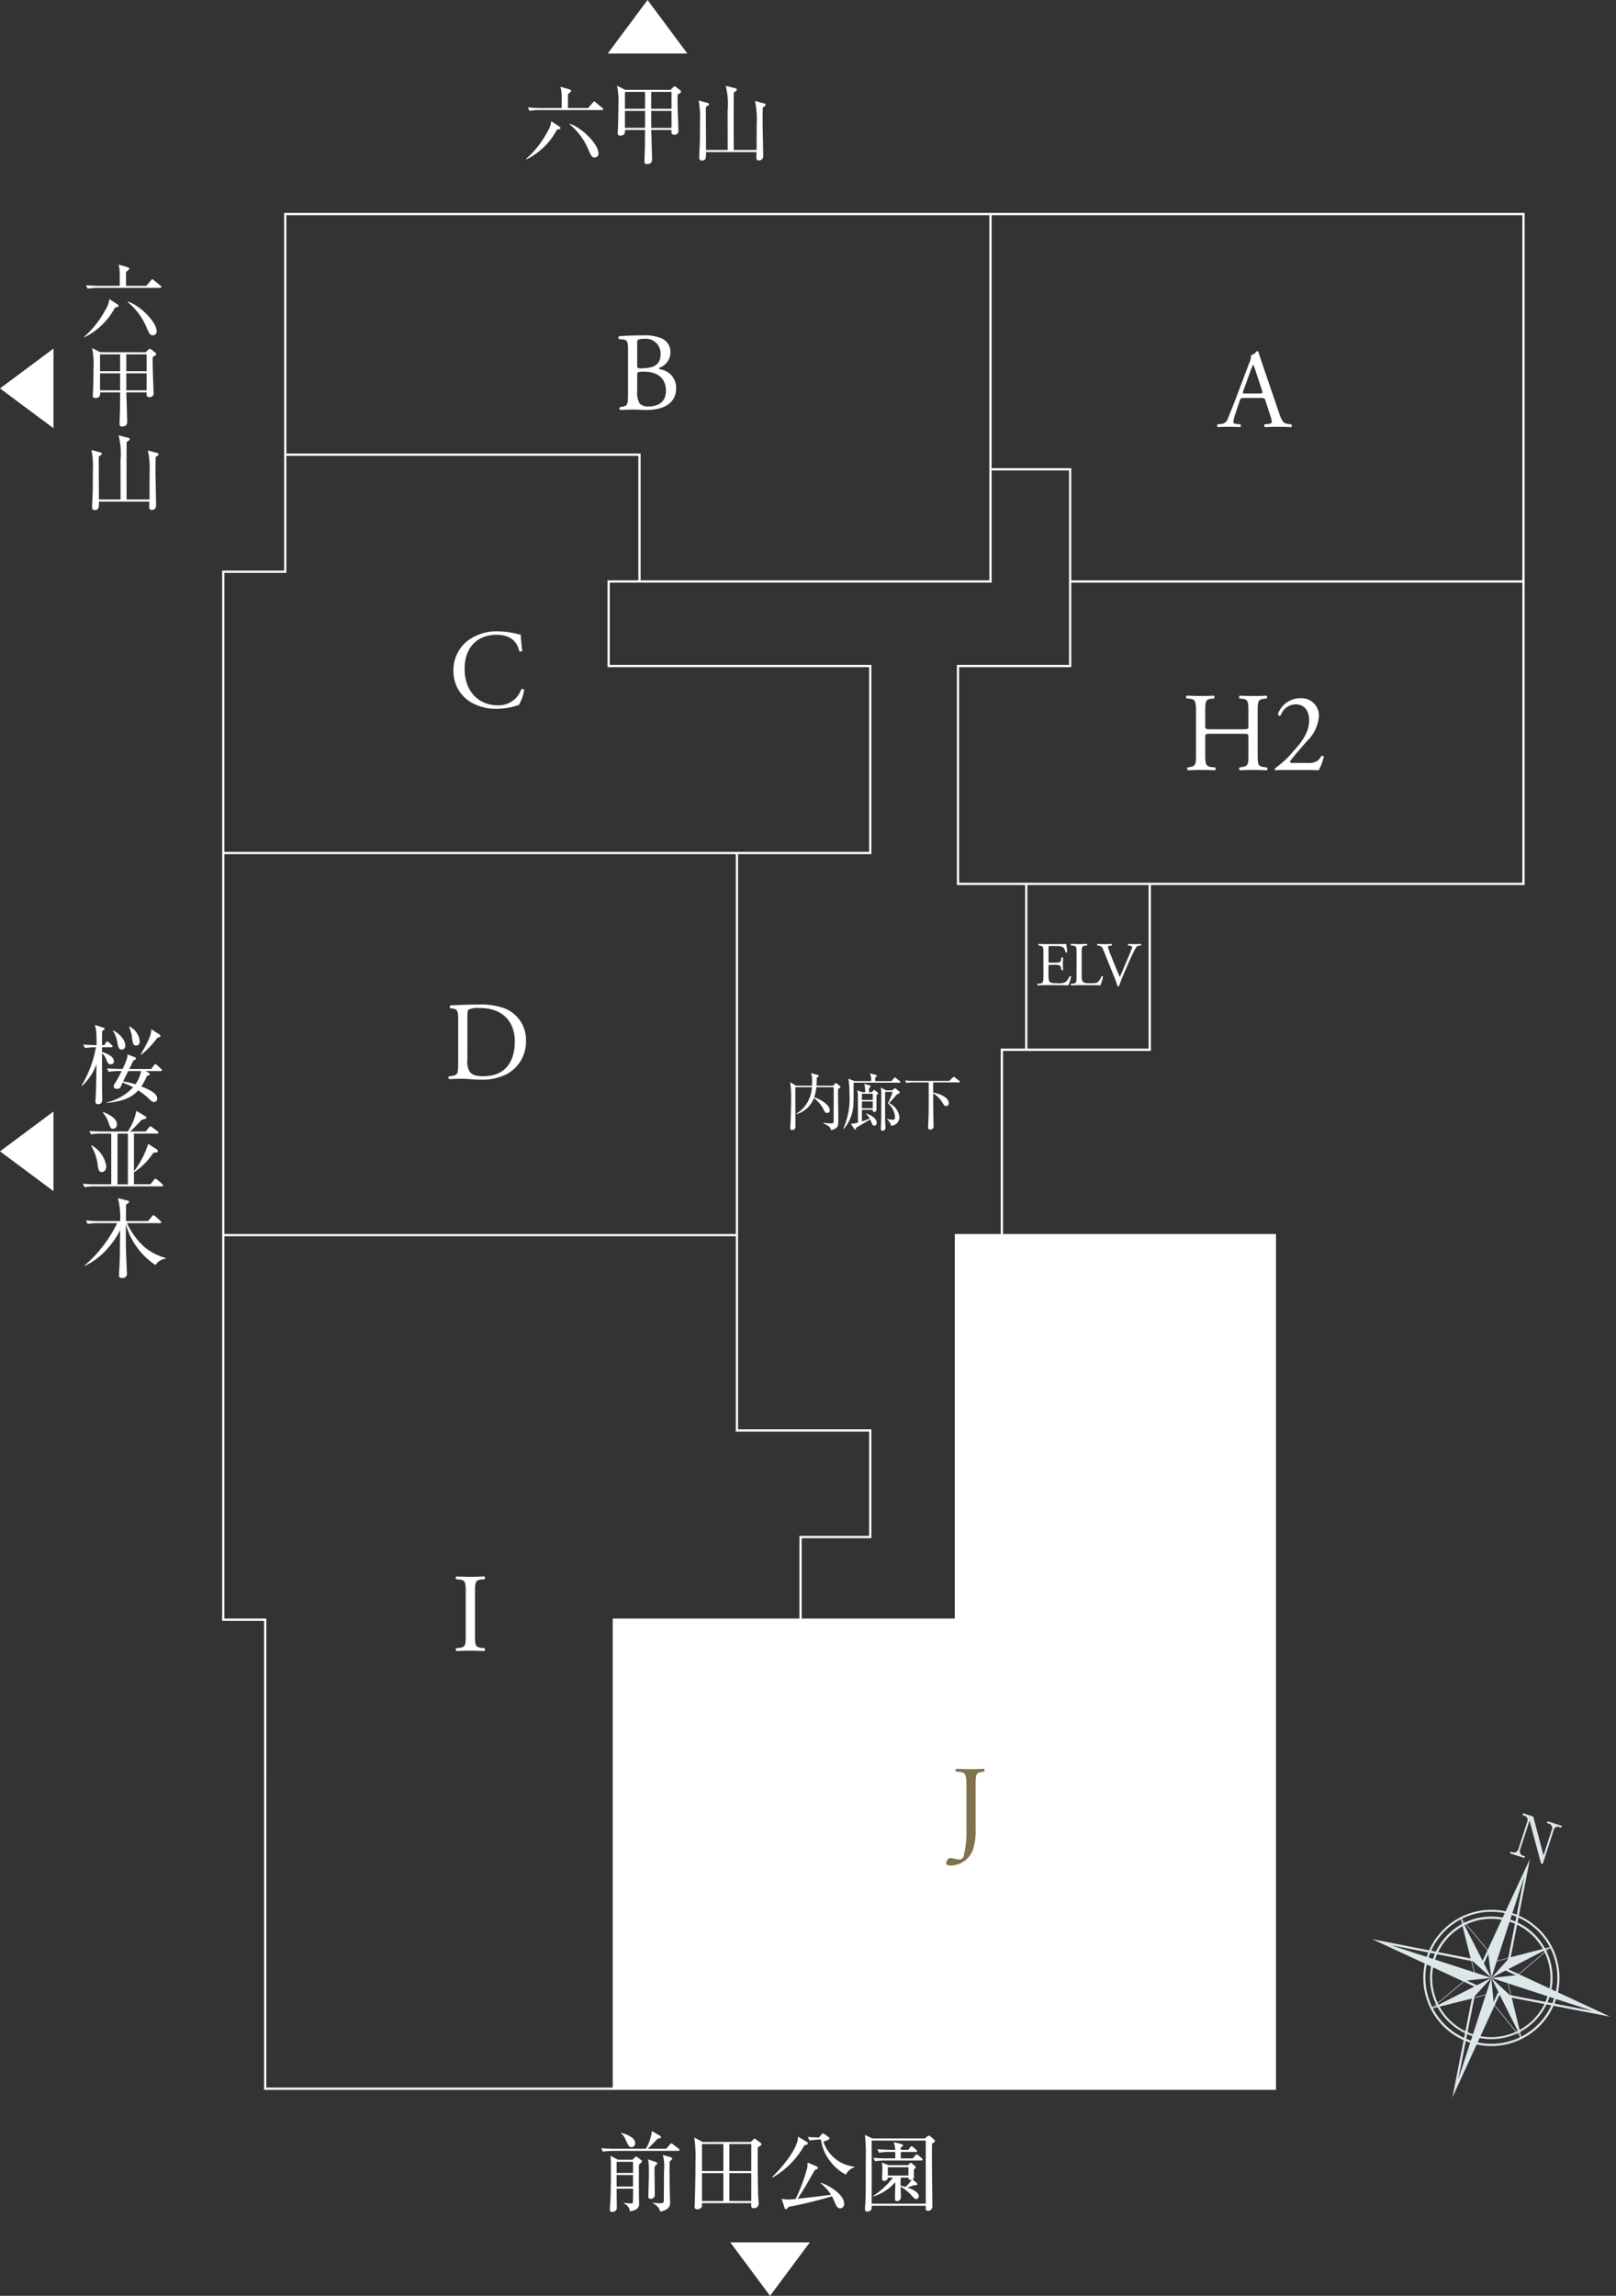 <svg xmlns="http://www.w3.org/2000/svg" xmlns:xlink="http://www.w3.org/1999/xlink" width="214.078" height="303.97" viewBox="0 0 214.078 303.97">
  <rect x="0" y="0" width="214.078" height="303.97" fill="#333333" stroke="none"/>
  <defs>
    <clipPath id="clip-path">
      <rect id="長方形_2156" data-name="長方形 2156" width="33.078" height="38.415" fill="none"/>
    </clipPath>
    <clipPath id="clip-path-2">
      <rect id="長方形_2178" data-name="長方形 2178" width="202.07" height="303.97" fill="none"/>
    </clipPath>
  </defs>
  <g id="thumb_j" transform="translate(-942 -5259)">
    <g id="グループ_3276" data-name="グループ 3276" transform="translate(1123 5499.077)">
      <path id="パス_4306" data-name="パス 4306" d="M9,8.2l4.851,5.82,7.277-1.876-5.759,4.883,1.785,7.338-4.776-5.8-7.314,1.82,5.783-4.826Zm4.825,5.9L9.146,8.486l1.783,7.1L5.349,20.241l7.057-1.757,4.607,5.6L15.291,17l.017-.014,5.54-4.7Z" transform="translate(3.44 5.512)" fill="#dce7ea"/>
      <g id="グループ_3275" data-name="グループ 3275" transform="translate(0 0)">
        <g id="グループ_3274" data-name="グループ 3274" clip-path="url(#clip-path)">
          <path id="パス_4307" data-name="パス 4307" d="M15.576,6.654,14.048.981,12.813,4.789a.621.621,0,0,0,.422.847l.2.063-.071.224-1.895-.611.068-.234.242.073a.591.591,0,0,0,.8-.432l1.176-3.64a.573.573,0,0,0-.41-.761L13.112.237,13.193,0l1.352.445L15.9,5.573l1.111-3.424a.58.58,0,0,0-.39-.767L16.367,1.3l.071-.239,1.9.611-.073.249-.281-.1a.532.532,0,0,0-.729.394l-1.46,4.5Z" transform="translate(7.575 -0.001)" fill="#dce7ea"/>
          <path id="パス_4308" data-name="パス 4308" d="M13.5,7.638A9.019,9.019,0,1,1,8.257,9.327,8.994,8.994,0,0,1,13.5,7.638Zm0,17.741a8.739,8.739,0,1,0-2.712-.435A8.661,8.661,0,0,0,13.5,25.379Z" transform="translate(3.059 5.144)" fill="#dce7ea"/>
          <path id="パス_4309" data-name="パス 4309" d="M13.132,8.174A8.114,8.114,0,1,1,8.41,9.7,8.123,8.123,0,0,1,13.132,8.174Zm.007,15.969a7.834,7.834,0,1,0-2.423-.387A7.8,7.8,0,0,0,13.139,24.143Z" transform="translate(3.413 5.499)" fill="#dce7ea"/>
          <path id="パス_4310" data-name="パス 4310" d="M20.9,3.161,18.032,17.787l13.49,6.278-14.7-2.832-6.2,13.512,2.887-14.678L0,13.8l14.617,2.87Zm8.288,20.149-11.5-5.35L20.131,5.527,14.791,17.01,2.379,14.573l11.469,5.321L11.4,32.321l5.244-11.427Z" transform="translate(0.786 2.869)" fill="#dce7ea"/>
          <path id="パス_4311" data-name="パス 4311" d="M7.536,8.344l4.049,7.941-2.66-2.391Z" transform="translate(4.978 5.512)" fill="#dce7ea"/>
          <path id="パス_4312" data-name="パス 4312" d="M9.973,14.744l7.866-4.067-5.472,1.41Z" transform="translate(6.589 7.053)" fill="#dce7ea"/>
          <path id="パス_4313" data-name="パス 4313" d="M13.121,13.126,10.7,15.781l-5.5,1.372Z" transform="translate(3.441 8.671)" fill="#dce7ea"/>
          <path id="パス_4314" data-name="パス 4314" d="M9.973,13.126l2.634,2.459,1.328,5.482Z" transform="translate(6.589 8.671)" fill="#dce7ea"/>
          <path id="パス_4315" data-name="パス 4315" d="M14.887,4.344,10.148,18.928l-.437-3.439Z" transform="translate(6.415 2.869)" fill="#dce7ea"/>
          <path id="パス_4316" data-name="パス 4316" d="M9.973,13.278l14.579,4.759L13.509,12.9Z" transform="translate(6.589 8.519)" fill="#dce7ea"/>
          <path id="パス_4317" data-name="パス 4317" d="M11.931,13.126,7.009,28.219l5.254-11.558Z" transform="translate(4.631 8.671)" fill="#dce7ea"/>
          <path id="パス_4318" data-name="パス 4318" d="M15.776,15.012,1.189,10.271l11.038,5.123Z" transform="translate(0.786 6.785)" fill="#dce7ea"/>
        </g>
      </g>
    </g>
    <g id="グループ_3292" data-name="グループ 3292" transform="translate(942 5259)">
      <path id="パス_4357" data-name="パス 4357" d="M100.785,99.3H136.95V212.319H49.379v-62.1H94.7V99.3Z" transform="translate(31.937 64.227)" fill="#fff"/>
      <g id="グループ_3289" data-name="グループ 3289">
        <g id="グループ_3288" data-name="グループ 3288" clip-path="url(#clip-path-2)">
          <path id="パス_4358" data-name="パス 4358" d="M157.421,265.565H23.364v-62.1H17.81V64.418h8.213V17.058H190.357v88.991H140.846v21.958h-19.59v24.24h36.165Zm-133.757-.3H157.121V152.548h-41.95v50.917H94.286V192.224h9.234V178.409H85.858V101.66H103.52V77.2H68.862V65.709h50.588V50.855H130.3V77.2H115.445v28.545h74.612V17.358H26.322v47.36H18.11V203.165h5.555Zm70.922-62.1h20.285V152.248h6.085v-24.54h19.59V106.049h-25.4V76.9H130V51.155H119.749V66.009H69.162V76.9H103.82V101.96H86.158v76.149H103.82v14.415H94.586Z" transform="translate(11.616 11.13)" fill="#fff"/>
        </g>
      </g>
      <path id="線_106" data-name="線 106" d="M68.048.15H0v-.3H68.048Z" transform="translate(29.575 112.94)" fill="#fff"/>
      <path id="線_107" data-name="線 107" d="M68.048.15H0v-.3H68.048Z" transform="translate(29.575 163.528)" fill="#fff"/>
      <path id="パス_4359" data-name="パス 4359" d="M70.025,53.346h-.3V36.705H22.947v-.3H70.025Z" transform="translate(14.842 23.643)" fill="#fff"/>
      <path id="線_108" data-name="線 108" d="M.15,21.958h-.3V0h.3Z" transform="translate(135.951 117.03)" fill="#fff"/>
      <path id="パス_4360" data-name="パス 4360" d="M49.529,192.319h-.3V130.071H74.116v.3H49.529Z" transform="translate(31.938 84.225)" fill="#fff"/>
      <path id="線_109" data-name="線 109" d="M.15,33.8h-.3V0h.3Z" transform="translate(131.215 28.339)" fill="#fff"/>
      <g id="グループ_3291" data-name="グループ 3291">
        <g id="グループ_3290" data-name="グループ 3290" clip-path="url(#clip-path-2)">
          <path id="線_110" data-name="線 110" d="M60.06.15H0v-.3H60.06Z" transform="translate(141.764 76.99)" fill="#fff"/>
          <path id="パス_4361" data-name="パス 4361" d="M78.8,144.511c0-1.645-.148-1.823-1.023-1.9l-.371-.031c-.089-.058-.059-.324.03-.371.86.03,1.364.046,1.986.046.593,0,1.1-.016,1.69-.046.091.046.12.313.031.371l-.222.031c-.874.119-.906.326-.906,1.9v5.5a8.238,8.238,0,0,1-.341,2.875,3.219,3.219,0,0,1-2.92,2.136c-.18,0-.637-.015-.637-.313,0-.25.222-.682.534-.682a1.845,1.845,0,0,1,.548.091,2.342,2.342,0,0,0,.622.1.634.634,0,0,0,.594-.385,13.393,13.393,0,0,0,.384-3.72Z" transform="translate(49.23 91.98)" fill="#81714e"/>
          <path id="パス_4362" data-name="パス 4362" d="M37.989,129.046c0-1.571-.03-1.823-.9-1.9l-.371-.031c-.089-.058-.061-.324.03-.371.741.03,1.245.046,1.867.046.593,0,1.1-.016,1.838-.046.091.046.119.313.031.371l-.372.031c-.874.074-.9.326-.9,1.9v5.278c0,1.571.03,1.779.9,1.884l.372.043c.087.059.059.326-.031.372-.741-.031-1.245-.046-1.838-.046-.622,0-1.126.015-1.867.046a.288.288,0,0,1-.03-.372l.371-.043c.874-.105.9-.313.9-1.884Z" transform="translate(23.711 81.978)" fill="#fff"/>
          <path id="パス_4363" data-name="パス 4363" d="M37.362,82.735c0-1.037-.074-1.349-.7-1.438l-.326-.044a.222.222,0,0,1,.013-.371c1.261-.074,2.462-.119,3.722-.119a9.3,9.3,0,0,1,3.262.445,4.444,4.444,0,0,1,3.01,4.374A4.861,4.861,0,0,1,43.752,90a7.145,7.145,0,0,1-3.322.713c-.949,0-1.9-.119-2.416-.119-.624,0-1.156.013-1.854.044a.292.292,0,0,1-.028-.372l.341-.043c.86-.119.889-.3.889-1.854Zm1.215,5.293a2.74,2.74,0,0,0,.3,1.615c.326.461.889.609,1.823.609,2.877,0,4.166-1.884,4.166-4.641,0-1.632-.786-4.389-4.67-4.389a3.273,3.273,0,0,0-1.467.207c-.119.089-.148.459-.148,1.126Z" transform="translate(23.335 52.237)" fill="#fff"/>
          <path id="パス_4364" data-name="パス 4364" d="M38.346,52.018a6.388,6.388,0,0,1,4-1.26,11.515,11.515,0,0,1,2.623.356,1.089,1.089,0,0,0,.415.059c.015.341.089,1.276.207,2.18a.314.314,0,0,1-.4.03c-.222-1.008-.889-2.164-3.04-2.164-2.266,0-4.194,1.438-4.194,4.5,0,3.116,1.973,4.837,4.4,4.837a3.161,3.161,0,0,0,3.1-2.123.316.316,0,0,1,.387.061,5.545,5.545,0,0,1-.713,2.029,3.288,3.288,0,0,0-.517.15,8.761,8.761,0,0,1-2.343.341,6.489,6.489,0,0,1-3.69-.993,4.775,4.775,0,0,1-2.106-4.076,4.93,4.93,0,0,1,1.867-3.931" transform="translate(23.594 32.829)" fill="#fff"/>
          <path id="パス_4365" data-name="パス 4365" d="M51.024,28.935c0-1.1-.059-1.378-.728-1.438l-.474-.046a.237.237,0,0,1,.015-.369c.8-.074,1.81-.119,3.19-.119a5.635,5.635,0,0,1,2.488.415,1.943,1.943,0,0,1,1.128,1.853,2.144,2.144,0,0,1-1.512,2.03c0,.15.117.193.282.224A2.452,2.452,0,0,1,57.4,33.961c0,1.721-1.276,2.877-3.944,2.877-.428,0-1.156-.046-1.779-.046-.652,0-1.156.03-1.706.046a.292.292,0,0,1-.03-.372l.268-.043c.786-.133.815-.3.815-1.854Zm1.215,1.971c0,.415.015.446.771.415,1.513-.059,2.329-.5,2.329-1.9a1.958,1.958,0,0,0-2.21-2,1.79,1.79,0,0,0-.682.089c-.148.044-.207.119-.207.385Zm0,3.44a2.9,2.9,0,0,0,.311,1.615,1.439,1.439,0,0,0,1.171.415c1.319,0,2.327-.593,2.327-2.075,0-1.171-.593-2.534-2.949-2.534-.8,0-.86.087-.86.385Z" transform="translate(32.172 17.44)" fill="#fff"/>
          <path id="パス_4366" data-name="パス 4366" d="M104.319,34.808c-.1-.326-.161-.371-.608-.371h-2.238c-.371,0-.461.044-.563.356l-.52,1.556a5.822,5.822,0,0,0-.326,1.23c0,.179.074.267.431.3l.489.043a.241.241,0,0,1-.031.372c-.384-.031-.843-.031-1.54-.044-.491,0-1.023.028-1.424.044a.294.294,0,0,1-.03-.372l.489-.043a.989.989,0,0,0,.891-.726c.265-.682.682-1.645,1.3-3.307l1.512-4a2.145,2.145,0,0,0,.252-1.052,1.662,1.662,0,0,0,.771-.563.21.21,0,0,1,.222.133c.193.652.43,1.334.652,1.986l2.032,5.96c.428,1.275.621,1.5,1.26,1.573l.4.043a.293.293,0,0,1,0,.372c-.608-.031-1.126-.044-1.795-.044-.71,0-1.275.028-1.7.044a.25.25,0,0,1-.03-.372l.43-.043c.311-.031.519-.119.519-.267a3.079,3.079,0,0,0-.191-.787Zm-2.935-1.319c-.119.341-.1.356.31.356h1.825c.431,0,.459-.059.326-.459l-.8-2.416a9.655,9.655,0,0,0-.341-.935h-.03a9.23,9.23,0,0,0-.357.876Z" transform="translate(63.324 18.256)" fill="#fff"/>
          <path id="パス_4367" data-name="パス 4367" d="M98.688,60.973c-.713,0-.741.031-.741.474v2.091c0,1.556.074,1.764.9,1.854l.43.043c.089.059.059.326-.03.372-.8-.031-1.3-.046-1.884-.046-.636,0-1.14.03-1.719.046a.29.29,0,0,1-.028-.372l.25-.043c.832-.15.861-.3.861-1.854V58.2c0-1.556-.105-1.807-.876-1.866L95.47,56.3c-.089-.058-.058-.324.03-.371.728.015,1.232.046,1.867.046.58,0,1.082-.016,1.721-.046.089.046.119.313.03.371l-.282.031c-.861.087-.889.31-.889,1.866v1.708c0,.458.028.474.741.474h4.239c.713,0,.741-.016.741-.474V58.2c0-1.556-.028-1.779-.9-1.866l-.282-.031c-.089-.058-.059-.324.028-.371.682.03,1.187.046,1.8.046.578,0,1.082-.016,1.751-.046.087.046.117.313.028.371l-.311.031c-.86.087-.889.31-.889,1.866v5.339c0,1.556.03,1.749.889,1.854l.357.043c.087.059.059.326-.031.372-.711-.031-1.215-.046-1.793-.046-.608,0-1.141.015-1.8.046a.292.292,0,0,1-.028-.372l.282-.043c.9-.15.9-.3.9-1.854V61.447c0-.443-.028-.474-.741-.474Z" transform="translate(61.714 36.176)" fill="#fff"/>
          <path id="パス_4368" data-name="パス 4368" d="M106.849,64.708a2.107,2.107,0,0,0,1.395-.324,2.057,2.057,0,0,0,.474-.608.3.3,0,0,1,.326.087,6.566,6.566,0,0,1-.683,1.81c-.608-.031-1.23-.044-1.912-.044H104.3c-.832,0-1.321.013-1.647.044a.219.219,0,0,1-.1-.193c0-.046.074-.105.161-.165a12.224,12.224,0,0,0,2.269-2.134c.978-1.052,2.119-2.49,2.119-4.076,0-1.35-.652-2.166-1.853-2.166a2.171,2.171,0,0,0-1.928,1.484.238.238,0,0,1-.354-.194,3.119,3.119,0,0,1,2.979-2.09,2.3,2.3,0,0,1,2.447,2.417,5.109,5.109,0,0,1-1.587,3.261l-.9,1.037c-1.215,1.395-1.35,1.63-1.35,1.719s.074.133.461.133Z" transform="translate(66.328 36.31)" fill="#fff"/>
          <path id="パス_4369" data-name="パス 4369" d="M64.255,88.143c-.016.833.008,4.507.008,5.258a.42.42,0,0,1-.469.4c-.191,0-.214-.117-.214-.224,0-.041.008-.148.008-.2.058-.881.1-2.828.1-3.659a12.847,12.847,0,0,0-.124-2.241l.792.469h2.1c.008-.109.016-.272.016-.527a3.464,3.464,0,0,0-.14-1.138l.9.239c.076.015.115.041.115.115,0,.091-.124.173-.255.222,0,.371-.008.7-.041,1.089h2.184l.257-.263c.04-.051.089-.1.124-.1s.105.049.148.084l.369.311c.043.035.1.092.1.125,0,.082-.124.165-.321.272-.016,1.163.033,3.017.033,4.171,0,.7,0,1.029-.957,1.293-.107-.42-.3-.593-1.039-.906l.008-.068c.339.035.825.068.965.068.372,0,.4-.025.4-.4,0-.115.016-3.9,0-4.394H67.033a6.035,6.035,0,0,1-.288,1.336c.93.3,2.068,1.031,2.068,1.721a.338.338,0,0,1-.346.356c-.231,0-.315-.15-.446-.4a4.367,4.367,0,0,0-1.309-1.574,3.551,3.551,0,0,1-2.342,2.151l-.015-.059a4.317,4.317,0,0,0,2.083-3.534Z" transform="translate(41.112 55.805)" fill="#fff"/>
          <path id="パス_4370" data-name="パス 4370" d="M74.213,87.334l.323-.38c.066-.082.089-.115.122-.115.049,0,.084.033.158.092l.492.385a.182.182,0,0,1,.084.132c0,.076-.066.084-.124.084H69.2c0,1.912,0,2.126-.018,2.554a5.36,5.36,0,0,1-1.27,3.56l-.066-.041a9.915,9.915,0,0,0,.8-4.723A9.814,9.814,0,0,0,68.511,87l.817.329h2.192a2.129,2.129,0,0,0-.158-1.039l.776.206c.041.008.14.033.14.115s-.074.132-.214.24v.478ZM71.585,88.8l.222-.229c.058-.058.072-.076.115-.076s.041.018.091.049l.329.255c.066.051.1.082.1.125,0,.066-.074.132-.214.272,0,.058.008,1.846,0,1.912-.016.132-.058.295-.3.295-.2,0-.189-.14-.189-.287H70.3v1.541c.347-.107.693-.231,1.031-.371a2.23,2.23,0,0,0-.478-.619l.049-.049c.15.049,1.36.486,1.36,1.22,0,.206-.115.387-.315.387s-.3-.214-.361-.372a3.917,3.917,0,0,0-.2-.459c-.28.188-1.583.947-1.846,1.1-.008.092-.016.232-.125.232a.263.263,0,0,1-.14-.092l-.445-.659a3.63,3.63,0,0,0,.957-.165c-.01-.718-.01-3.2-.018-3.42a5.974,5.974,0,0,0-.066-.85l.636.255h.387a2.993,2.993,0,0,0-.115-1.1l.71.2a.156.156,0,0,1,.132.142c0,.064-.016.082-.206.206-.008.239,0,.494,0,.552Zm.155.2H70.3v.823H71.74Zm0,1.023H70.3v.9H71.74Zm2.572-1.469.255-.222c.051-.049.082-.066.109-.066s.058.016.114.058l.438.362a.17.17,0,0,1,.081.132c0,.132-.124.175-.361.255-.346.389-.8.916-1.039,1.179a2.279,2.279,0,0,1,1.36,1.889,1.144,1.144,0,0,1-1.1,1.1,1.36,1.36,0,0,0-.552-.848l.033-.058a4.562,4.562,0,0,0,.751.114c.2,0,.287-.14.287-.329a2.633,2.633,0,0,0-.939-1.854,9.722,9.722,0,0,0,.618-1.517h-.988c-.008.4-.008,3.412.007,3.982.008.114.043.609.043.708,0,.422-.29.461-.38.461a.228.228,0,0,1-.239-.263c0-.188.041-1.029.049-1.2.008-.255.016-2.834.016-3.157a5.11,5.11,0,0,0-.074-1.11l.685.377Z" transform="translate(43.879 55.814)" fill="#fff"/>
          <path id="パス_4371" data-name="パス 4371" d="M79.929,87.309h-3.4v1.352c.815.14,2.067.6,2.067,1.4a.353.353,0,0,1-.346.387c-.212,0-.278-.107-.576-.585a3.531,3.531,0,0,0-1.145-1.1c.007,1.872.007,2.078.049,3.972,0,.058.008.329.008.387a.4.4,0,0,1-.446.43c-.28,0-.28-.181-.28-.272,0-.239.058-1.41.066-1.675.016-.65.016-1.013.016-4.293h-2a5.666,5.666,0,0,0-.965.074l-.165-.329c.422.033.842.058,1.27.058h4.581l.463-.446c.058-.048.107-.089.132-.089a.269.269,0,0,1,.158.081l.566.438a.181.181,0,0,1,.082.124c0,.082-.082.091-.132.091" transform="translate(47.091 55.996)" fill="#fff"/>
          <path id="パス_4372" data-name="パス 4372" d="M58.554,173.962h-8.6a8.229,8.229,0,0,0-1.36.105l-.232-.461c.8.069,1.616.079,1.777.079h4.14a5.82,5.82,0,0,0,.8-2.352l1.085.634a.223.223,0,0,1,.127.184c0,.082-.069.161-.438.184-.715.762-.784.832-1.326,1.349h2.445l.5-.575c.069-.082.127-.138.184-.138.033,0,.092.021.219.114l.749.578a.274.274,0,0,1,.115.173c0,.1-.1.125-.173.125m-5.2,1.836c-.012.669-.012,3.124,0,4.255,0,.138.021.715.021.841,0,.369,0,.866-1.21,1.074a1.33,1.33,0,0,0-.818-1.062v-.069c.171.023.692.081.922.081.3,0,.3,0,.3-.761,0-.184.012-1.028.012-1.189H50.411c0,.394.023,2.146.023,2.5a.518.518,0,0,1-.1.359.7.7,0,0,1-.509.217c-.231,0-.311-.115-.311-.323,0-.021,0-.115.012-.242.115-1.51.127-3.518.127-5.281a14.964,14.964,0,0,0-.058-1.592l1,.53H52.51l.277-.277c.092-.092.152-.138.2-.138a.487.487,0,0,1,.207.1l.45.346c.036.023.127.092.127.173,0,.105-.254.323-.413.451m-.774-.382H50.412v1.476h2.167Zm0,1.754H50.412v1.523h2.167Zm-.207-3.692c-.219,0-.382-.1-.6-.6-.346-.782-.394-.9-.786-1.222l.025-.069c.7.173,1.844.6,1.844,1.36a.49.49,0,0,1-.484.53m3.079,2.528a9.491,9.491,0,0,0-.023.967c0,.44.035,2.389.035,2.793a.522.522,0,0,1-.553.553c-.3,0-.3-.207-.3-.288,0-.461.069-2.445.069-2.86,0-1.7-.033-1.811-.138-2.077l1.085.359c.1.033.161.1.161.171,0,.094-.115.208-.334.382m1.984-.647c-.046,1.108,0,3.254.023,4.453,0,.161.033.865.033,1,0,.311,0,.934-1.3,1.2a1.743,1.743,0,0,0-1.014-1.118l.012-.069a6.293,6.293,0,0,0,.9.081c.4,0,.507-.046.543-.161.044-.161.044-3.83.044-4.107a5.767,5.767,0,0,0-.161-2.144l1.062.323c.069.023.183.069.183.173,0,.128-.183.267-.321.369" transform="translate(31.277 110.816)" fill="#fff"/>
          <path id="パス_4373" data-name="パス 4373" d="M63.334,172.445l.323-.3c.069-.058.1-.127.171-.127s.117.048.175.082l.622.459c.069.058.127.105.127.2,0,.163-.382.336-.484.382-.036,1.13-.012,4.44.046,6.32,0,.173.069.991.069,1.153a.6.6,0,0,1-.657.6c-.371,0-.346-.207-.323-.669H56.876c0,.069,0,.417-.012.461-.082.265-.428.359-.624.359a.307.307,0,0,1-.346-.323c0-.138.035-.728.035-.855.046-1.671.081-3.345.081-5.006a17.972,17.972,0,0,0-.161-3.331l1.1.6ZM56.876,176.3H59.7v-3.575H56.876Zm0,3.967H59.7v-3.69H56.876Zm6.528-7.542H60.5V176.3H63.4Zm0,3.852H60.5v3.69H63.4Z" transform="translate(36.122 111.147)" fill="#fff"/>
          <path id="パス_4374" data-name="パス 4374" d="M66.382,173.092a11.3,11.3,0,0,1-4.2,4.268l-.058-.081c1.856-1.788,3.494-4.153,3.4-5.331l1.174.7a.25.25,0,0,1,.138.2c0,.115-.1.173-.461.242m4.764,8.362c-.277,0-.473-.184-.611-.509-.4-.909-.451-1.014-.484-1.1a55.962,55.962,0,0,1-5.756,1.408c-.2.254-.255.311-.357.311s-.163-.115-.184-.184l-.382-1.2a4.807,4.807,0,0,0,.945.1c.094,0,.762-.056.9-.069a21.826,21.826,0,0,0,1.546-4.163,2.542,2.542,0,0,0,.033-.67l1.2.509c.069.035.173.092.173.2,0,.138-.138.2-.392.277-.127.208-.219.371-1.062,1.846-.346.588-.726,1.212-1.233,1.971,1.327-.138,2.964-.334,4.441-.53a6.342,6.342,0,0,0-1.362-1.51l.035-.082c1.349.5,3.056,1.65,3.056,2.781a.542.542,0,0,1-.507.611m.738-4.464a6.2,6.2,0,0,1-2.167-1.891,5.74,5.74,0,0,1-1.131-2.757,9.27,9.27,0,0,0-1.51.127l-.242-.461c.3.021.888.058,1.487.058l.334-.394c.081-.091.127-.148.184-.148s.128.046.242.127l.507.367a.24.24,0,0,1,.117.175c0,.1-.081.15-.265.231-.267.1-.371.148-.532.207a4.852,4.852,0,0,0,4.117,3.3v.081a1.86,1.86,0,0,0-1.141.98" transform="translate(40.183 110.939)" fill="#fff"/>
          <path id="パス_4375" data-name="パス 4375" d="M77.521,172.115l.334-.277a.355.355,0,0,1,.207-.1.306.306,0,0,1,.163.081l.5.428c.058.044.127.114.127.183,0,.14-.127.221-.382.392-.01.636-.021,1.963,0,4.036,0,.67.048,3.623.048,4.222a.582.582,0,0,1-.565.624c-.359,0-.334-.265-.311-.669H70.474a1.835,1.835,0,0,1-.012.379c-.033.254-.369.392-.576.392-.242,0-.3-.16-.3-.357,0-.148.058-.842.058-.98.035-.772.046-1.339.046-5.49a23.2,23.2,0,0,0-.115-3.333l.993.473Zm-7.047,8.641h7.164v-8.362H70.474ZM76.437,178a.2.2,0,0,1,.069.14c0,.15-.127.171-.219.171a1.563,1.563,0,0,1-.207-.012c-.369.15-.484.186-.876.313.484.171,1.51.553,1.51,1.153a.363.363,0,0,1-.357.379c-.138,0-.2-.033-.646-.529a5.82,5.82,0,0,0-1.4-1.118c0,.217.035,1.291.035,1.406a.538.538,0,0,1-.53.519c-.184,0-.254-.161-.254-.347,0-.344.046-1.854.046-2.167a6.656,6.656,0,0,1-2.9,1.892l-.046-.069a10.256,10.256,0,0,0,2.63-2.434h-.68a.436.436,0,0,1-.463.44c-.3,0-.3-.209-.3-.336,0-.058.046-1,.046-1.187a3.848,3.848,0,0,0-.082-.912l.866.346h2.618l.207-.2c.058-.056.115-.114.161-.114a.3.3,0,0,1,.161.091l.4.357a.221.221,0,0,1,.094.163c0,.046-.069.115-.267.287,0,.15.023.809.023.935a.392.392,0,0,1-.184.38Zm-1.107-4.372.242-.346c.058-.091.115-.137.173-.137a.448.448,0,0,1,.219.115l.4.346c.058.046.127.1.127.173,0,.1-.1.125-.184.125H74.328v.855h1.591l.334-.392c.069-.081.115-.138.184-.138a.37.37,0,0,1,.219.115l.461.392c.069.058.115.1.115.173,0,.115-.1.127-.173.127H72.286a8.2,8.2,0,0,0-1.362.1l-.231-.461c.588.058,1.187.081,1.777.081H73.6V173.9h-.784a7.7,7.7,0,0,0-1.36.105l-.232-.461c.716.058,1.558.079,1.777.079h.6a4.434,4.434,0,0,0-.207-1.026l1.074.277c.069.025.15.048.15.138,0,.128-.117.2-.288.3v.31Zm.012,2.3H72.62v1.1h2.722Zm-1.028,1.372c-.012.5-.012.807-.012,1.084a3.978,3.978,0,0,1,.659.15,5.283,5.283,0,0,0,.818-.934c-.265.071-.438-.058-.438-.3Z" transform="translate(45 111.015)" fill="#fff"/>
          <path id="パス_4376" data-name="パス 4376" d="M58.746,180.284H69.287l-5.271,7.081Z" transform="translate(37.996 116.605)" fill="#fff"/>
          <path id="パス_4377" data-name="パス 4377" d="M59.432,7.083H48.891L54.162,0Z" transform="translate(31.622 0)" fill="#fff"/>
          <path id="パス_4378" data-name="パス 4378" d="M46.631,12.178c.173.114.242.171.242.265,0,.114-.046.127-.473.229a9.149,9.149,0,0,1-4.059,3.934l-.023-.069A12.916,12.916,0,0,0,45.167,12.9a3.092,3.092,0,0,0,.484-1.362Zm3.911-2.389.611-.715c.1-.114.127-.15.184-.15s.1.036.207.127l.876.716c.058.044.115.091.115.171,0,.105-.092.127-.173.127H44.128a7.525,7.525,0,0,0-1.349.105l-.231-.461c.715.058,1.42.079,1.764.079h2.722V8.117a4.608,4.608,0,0,0-.161-1.143l1.074.313c.229.069.344.115.344.231s-.217.277-.425.427V9.788ZM48.12,11.876c1.706.566,3.794,2.768,3.794,3.909a.5.5,0,0,1-.507.555c-.334,0-.461-.184-.807-.981a8.755,8.755,0,0,0-2.515-3.414Z" transform="translate(27.371 4.511)" fill="#fff"/>
          <path id="パス_4379" data-name="パス 4379" d="M56.737,7.433l.3-.3c.092-.094.15-.152.219-.152a.343.343,0,0,1,.229.105l.473.369c.094.081.163.127.163.207,0,.127-.15.231-.461.415-.012.692,0,1.131.021,2.25.012.415.094,2.3.094,2.572a.491.491,0,0,1-.542.484c-.428,0-.4-.311-.38-.636H54.167c.021.578.115,3.531.115,3.946,0,.576-.6.576-.657.576-.359,0-.359-.231-.359-.346s.069-1.8.069-2.075c0-.693.013-1.42.013-2.1H50.694c.012.255.048.751-.646.751-.242,0-.323-.127-.323-.347,0-.148.046-.807.046-.934.023-.646.046-1.925.046-2.7a10.1,10.1,0,0,0-.184-2.628l1.084.542ZM50.684,9.947h2.664V7.709H50.684Zm0,2.525h2.664V10.224H50.684Zm6.171-4.762H54.167V9.947h2.688Zm0,2.515H54.167v2.248h2.688Z" transform="translate(32.102 4.457)" fill="#fff"/>
          <path id="パス_4380" data-name="パス 4380" d="M64.71,9.765c-.023.4-.035.749-.035,1.673,0,.749.081,4.094.081,4.774a.549.549,0,0,1-.588.566c-.321,0-.321-.278-.321-.461,0-.105.021-.555.021-.647H57.179c.012.749.012,1.12-.553,1.12-.346,0-.346-.29-.346-.415,0-.334.092-2.007.092-2.389,0-.4.01-1.637.01-2.457A11.628,11.628,0,0,0,56.2,8.842l1.13.3c.115.035.242.069.242.184s-.046.15-.4.346c-.012.231-.012.427-.012.7,0,.8.023,4.3.023,5.018h2.872s-.012-5.145-.012-5.156a9.758,9.758,0,0,0-.254-3.333l1.291.323c.094.025.184.058.184.163,0,.138-.081.183-.4.39-.033.566-.012,7.048-.012,7.613H63.88c0-.542.012-2.93.012-3.414A12.158,12.158,0,0,0,63.672,8.9l1.189.323c.138.033.219.069.219.184s-.048.15-.371.357" transform="translate(36.349 4.466)" fill="#fff"/>
          <path id="パス_4381" data-name="パス 4381" d="M10.436,87.616c-.346,0-.415-.152-.634-.7a1.969,1.969,0,0,0-.53-.772c0,.473.012,4.8.012,5.156,0,.15.021.772.021.911s0,.692-.542.692c-.2,0-.367-.092-.367-.4,0-.161.058-.878.058-1.016.044-1.026.069-2.306.081-3.862a7.5,7.5,0,0,1-1.915,2.859l-.058-.058a14.605,14.605,0,0,0,1.9-5.062,7.9,7.9,0,0,0-1.454.1L6.78,85c.4.033.888.069,1.775.081,0-.44-.021-1.523-.058-1.846a5.893,5.893,0,0,0-.171-.83l1.084.346c.15.046.2.092.2.161,0,.125-.092.173-.334.3v1.869h.3l.219-.346c.046-.069.115-.138.184-.138s.138.058.207.114l.369.347c.081.069.117.1.117.173,0,.1-.094.127-.175.127H9.272v.622c.3.092,1.579.507,1.579,1.235a.385.385,0,0,1-.415.4m6.585.9H15.014l.428.217c.069.036.15.117.15.175,0,.115-.048.138-.392.277a7.051,7.051,0,0,1-.728,1.36c1.788.7,2.111,1.177,2.111,1.627a.426.426,0,0,1-.415.438c-.231,0-.38-.127-.807-.542a9.094,9.094,0,0,0-1.3-1c-.575.659-1.522,1.42-4.163,1.662v-.069a6.831,6.831,0,0,0,3.494-2,10.3,10.3,0,0,0-1.4-.622c-.033.081-.207.463-.24.543a.456.456,0,0,1-.473.287c-.219,0-.463-.069-.463-.323,0-.1.023-.2.186-.448.346-.532.655-1.156.876-1.581h-.371a7.754,7.754,0,0,0-1.36.1l-.219-.461c.9.081,1.673.081,1.765.081h.311c.655-1.4.646-1.637.622-1.938l.957.369c.069.023.184.069.184.2,0,.1-.035.114-.334.252-.081.163-.473.934-.553,1.12h2.907l.38-.5c.092-.127.128-.151.184-.151s.092.025.2.127l.542.5c.058.056.115.1.115.171,0,.117-.115.128-.184.128M11.89,85.666c-.394,0-.463-.29-.578-.9a3.775,3.775,0,0,0-.6-1.568l.069-.058c1.268.7,1.569,1.568,1.569,1.96,0,.175-.046.566-.461.566m.853,2.849c-.115.217-.461.922-.682,1.383a7.793,7.793,0,0,1,1.639.369,4.385,4.385,0,0,0,.749-1.752Zm1.085-3.379c-.451,0-.484-.3-.566-.958a5.016,5.016,0,0,0-.4-1.51l.046-.058a2.462,2.462,0,0,1,1.36,1.948c0,.484-.288.578-.436.578M16.606,84.1a12,12,0,0,1-2.121,2.249l-.069-.058c.921-1.65,1.418-2.538,1.372-3.323l1.061.683c.059.033.161.125.161.208,0,.148-.114.171-.4.24" transform="translate(4.244 53.296)" fill="#fff"/>
          <path id="パス_4382" data-name="パス 4382" d="M17.128,99.31H8.258a7.282,7.282,0,0,0-1.36.115l-.232-.461c.912.069,1.568.069,1.777.069h1.983V92.321H9.111a8.142,8.142,0,0,0-1.362.1l-.229-.45c.588.046,1.187.071,1.775.071h3.322a7.213,7.213,0,0,0,1.131-2.734l1.176.713c.127.082.148.105.148.184,0,.128-.021.15-.6.277-.321.346-.945,1.028-1.545,1.56h2.065l.438-.532c.069-.092.127-.15.184-.15s.115.035.219.115l.728.542a.276.276,0,0,1,.114.175c0,.127-.1.127-.171.127h-3.07v5a11.993,11.993,0,0,0,1.892-3.633l1.084.692c.1.069.184.15.184.242,0,.184-.058.184-.588.244a9.14,9.14,0,0,1-2.572,2.594v1.569h2.192l.463-.59c.069-.079.125-.148.183-.148a.408.408,0,0,1,.221.114l.692.6c.046.048.115.105.115.186,0,.115-.115.115-.173.115M9.169,97.418c-.405,0-.474-.461-.532-.911a6.268,6.268,0,0,0-.876-2.572l.069-.046a3.808,3.808,0,0,1,1.938,2.757c0,.634-.415.772-.6.772m1.5-5.732c-.313,0-.346-.1-.647-.957a3.856,3.856,0,0,0-.7-1.164l.035-.082a4.3,4.3,0,0,1,1.429.8,1.17,1.17,0,0,1,.392.809.552.552,0,0,1-.506.6m1.96.636H11.256v6.712h1.373Z" transform="translate(4.311 57.765)" fill="#fff"/>
          <path id="パス_4383" data-name="パス 4383" d="M12.423,99.643a9.574,9.574,0,0,0,2.284,3.135,7.431,7.431,0,0,0,2.86,1.477v.082a1.911,1.911,0,0,0-1.373.851,9.5,9.5,0,0,1-3.921-5.4c0,.644-.012,1.5,0,2.757,0,.6.138,3.69.138,3.748a.554.554,0,0,1-.611.611c-.44,0-.44-.232-.44-.392,0-.219.069-1.247.082-1.487.023-.716.035-1.1.069-4.476a10.1,10.1,0,0,1-1.558,2.33A9.354,9.354,0,0,1,6.83,105.3l-.023-.058a17.5,17.5,0,0,0,4.313-5.6H8.571a8.113,8.113,0,0,0-1.36.1l-.232-.461c.59.048,1.189.081,1.777.081h2.757a10.335,10.335,0,0,0-.29-3.033l1.316.334c.058.012.15.036.15.138,0,.138-.127.221-.392.371,0,.31-.012,1.844-.012,2.19h2.93l.532-.634c.044-.046.114-.138.183-.138s.163.081.221.127l.692.622c.058.048.115.094.115.175,0,.114-.115.127-.184.127Z" transform="translate(4.403 62.305)" fill="#fff"/>
          <path id="パス_4384" data-name="パス 4384" d="M7.081,89.366V99.907L0,94.638Z" transform="translate(0 57.801)" fill="#fff"/>
          <path id="パス_4385" data-name="パス 4385" d="M11.085,26.475c.173.114.242.171.242.265,0,.114-.046.127-.473.229A9.149,9.149,0,0,1,6.8,30.9l-.023-.069A12.9,12.9,0,0,0,9.621,27.2a3.078,3.078,0,0,0,.484-1.36ZM15,24.085l.611-.715c.1-.114.127-.15.184-.15s.1.036.207.127l.876.716c.058.044.115.091.115.171,0,.105-.092.127-.173.127H8.582a7.525,7.525,0,0,0-1.349.105L7,24.006c.715.058,1.42.079,1.764.079h2.722V22.414a4.608,4.608,0,0,0-.161-1.143l1.074.313c.229.069.344.115.344.231s-.217.277-.425.427v1.844Zm-2.422,2.088c1.706.566,3.794,2.768,3.794,3.909a.5.5,0,0,1-.507.555c-.334,0-.461-.184-.807-.981a8.754,8.754,0,0,0-2.515-3.414Z" transform="translate(4.38 13.758)" fill="#fff"/>
          <path id="パス_4386" data-name="パス 4386" d="M14.515,28.534l.3-.3c.094-.094.15-.152.219-.152a.348.348,0,0,1,.232.1l.473.371c.091.081.16.125.16.207,0,.127-.148.231-.461.415-.012.692,0,1.13.025,2.248.012.417.092,2.3.092,2.574a.491.491,0,0,1-.543.484c-.425,0-.4-.313-.38-.636H11.941c.025.576.115,3.529.115,3.944,0,.578-.6.578-.657.578-.357,0-.357-.232-.357-.346s.069-1.8.069-2.077c0-.693.012-1.418.012-2.1H8.471c.012.254.044.751-.647.751-.242,0-.323-.127-.323-.347,0-.15.046-.807.046-.932.023-.647.046-1.927.046-2.7a10.113,10.113,0,0,0-.184-2.63l1.084.542ZM8.458,31.05h2.664V28.812H8.458Zm0,2.525h2.664V31.327H8.458Zm6.171-4.764H11.941v2.238h2.688Zm0,2.516H11.941v2.248h2.688Z" transform="translate(4.792 18.105)" fill="#fff"/>
          <path id="パス_4387" data-name="パス 4387" d="M15.871,37.866c-.023.4-.035.749-.035,1.673,0,.749.081,4.094.081,4.774a.549.549,0,0,1-.588.566c-.321,0-.321-.278-.321-.461,0-.105.021-.555.021-.647H8.34c.012.749.012,1.12-.553,1.12-.346,0-.346-.29-.346-.415,0-.334.092-2.007.092-2.389,0-.4.01-1.637.01-2.457a11.628,11.628,0,0,0-.183-2.688l1.13.3c.115.035.242.069.242.184s-.046.15-.4.346c-.012.231-.012.427-.012.7,0,.8.023,4.3.023,5.018h2.872s-.012-5.145-.012-5.156a9.758,9.758,0,0,0-.254-3.333l1.291.323c.094.025.184.058.184.163,0,.138-.081.183-.4.392-.033.565-.012,7.047-.012,7.611h3.033c0-.542.012-2.93.012-3.414A12.158,12.158,0,0,0,14.833,37l1.189.323c.138.035.219.069.219.184s-.048.15-.371.357" transform="translate(4.76 22.641)" fill="#fff"/>
          <path id="パス_4388" data-name="パス 4388" d="M7.083,28.026V38.567L0,33.3Z" transform="translate(0 18.127)" fill="#fff"/>
          <path id="パス_4389" data-name="パス 4389" d="M84.256,77.15c0-.858-.018-.981-.506-1.037l-.132-.018c-.046-.031-.031-.181.02-.206.352.016.632.025.97.025h1.55a11.1,11.1,0,0,0,1.113-.025,8.948,8.948,0,0,1,.132,1.1A.16.16,0,0,1,87.2,77c-.124-.387-.2-.675-.627-.782a3.77,3.77,0,0,0-.8-.051h-.593c-.249,0-.249.018-.249.329v1.648c0,.232.026.232.272.232h.479a3.055,3.055,0,0,0,.7-.049c.1-.033.158-.082.2-.288l.066-.338c.043-.049.183-.049.214.008,0,.2-.031.519-.031.832,0,.3.031.611.031.79-.031.058-.171.058-.214.008l-.074-.319a.35.35,0,0,0-.254-.315,2.762,2.762,0,0,0-.636-.041H85.2c-.245,0-.272.008-.272.224v1.161c0,.436.026.716.158.856.1.1.272.189,1,.189a2.407,2.407,0,0,0,1.057-.124,2.072,2.072,0,0,0,.583-.8.151.151,0,0,1,.206.058,7.121,7.121,0,0,1-.371,1.145q-1.109-.022-2.208-.023h-.743c-.352,0-.634.008-1.121.023a.161.161,0,0,1-.016-.206l.272-.023c.471-.043.514-.166.514-1.031Z" transform="translate(53.968 49.084)" fill="#fff"/>
          <path id="パス_4390" data-name="パス 4390" d="M86.908,77.15c0-.865-.016-1-.535-1.037l-.206-.018c-.049-.031-.035-.181.016-.206.461.016.741.025,1.07.025s.6-.008,1.014-.025c.048.025.066.175.016.206l-.2.018c-.486.041-.5.173-.5,1.037v2.869c0,.52.026.734.175.889.089.092.247.189.9.189.7,0,.873-.031,1-.105a1.79,1.79,0,0,0,.543-.817c.049-.041.206-.008.206.049a6.561,6.561,0,0,1-.346,1.153c-.422-.015-1.2-.023-2.052-.023h-.759c-.346,0-.609.008-1.07.023-.051-.023-.066-.155-.016-.206l.247-.023c.478-.051.494-.166.494-1.031Z" transform="translate(55.712 49.084)" fill="#fff"/>
          <path id="パス_4391" data-name="パス 4391" d="M89.116,76.789c-.189-.461-.313-.636-.669-.675L88.3,76.1a.138.138,0,0,1,.016-.206c.239.016.5.025.856.025s.652-.008,1-.025a.144.144,0,0,1,.015.206l-.124.018c-.313.04-.379.091-.387.156a10.437,10.437,0,0,0,.412,1.153c.379.957.759,1.9,1.171,2.842.255-.543.6-1.392.79-1.828.24-.562.627-1.492.767-1.846a.882.882,0,0,0,.074-.321c0-.059-.082-.125-.372-.156l-.147-.018a.143.143,0,0,1,.015-.206c.232.016.543.025.858.025.272,0,.527-.008.8-.025a.162.162,0,0,1,.016.206l-.245.018a.523.523,0,0,0-.43.288,20.074,20.074,0,0,0-.924,1.9l-.443,1.013c-.331.759-.718,1.714-.86,2.152a.157.157,0,0,1-.089.025.339.339,0,0,1-.125-.025,9.193,9.193,0,0,0-.377-1.1Z" transform="translate(57.086 49.084)" fill="#fff"/>
        </g>
      </g>
    </g>
  </g>
</svg>
